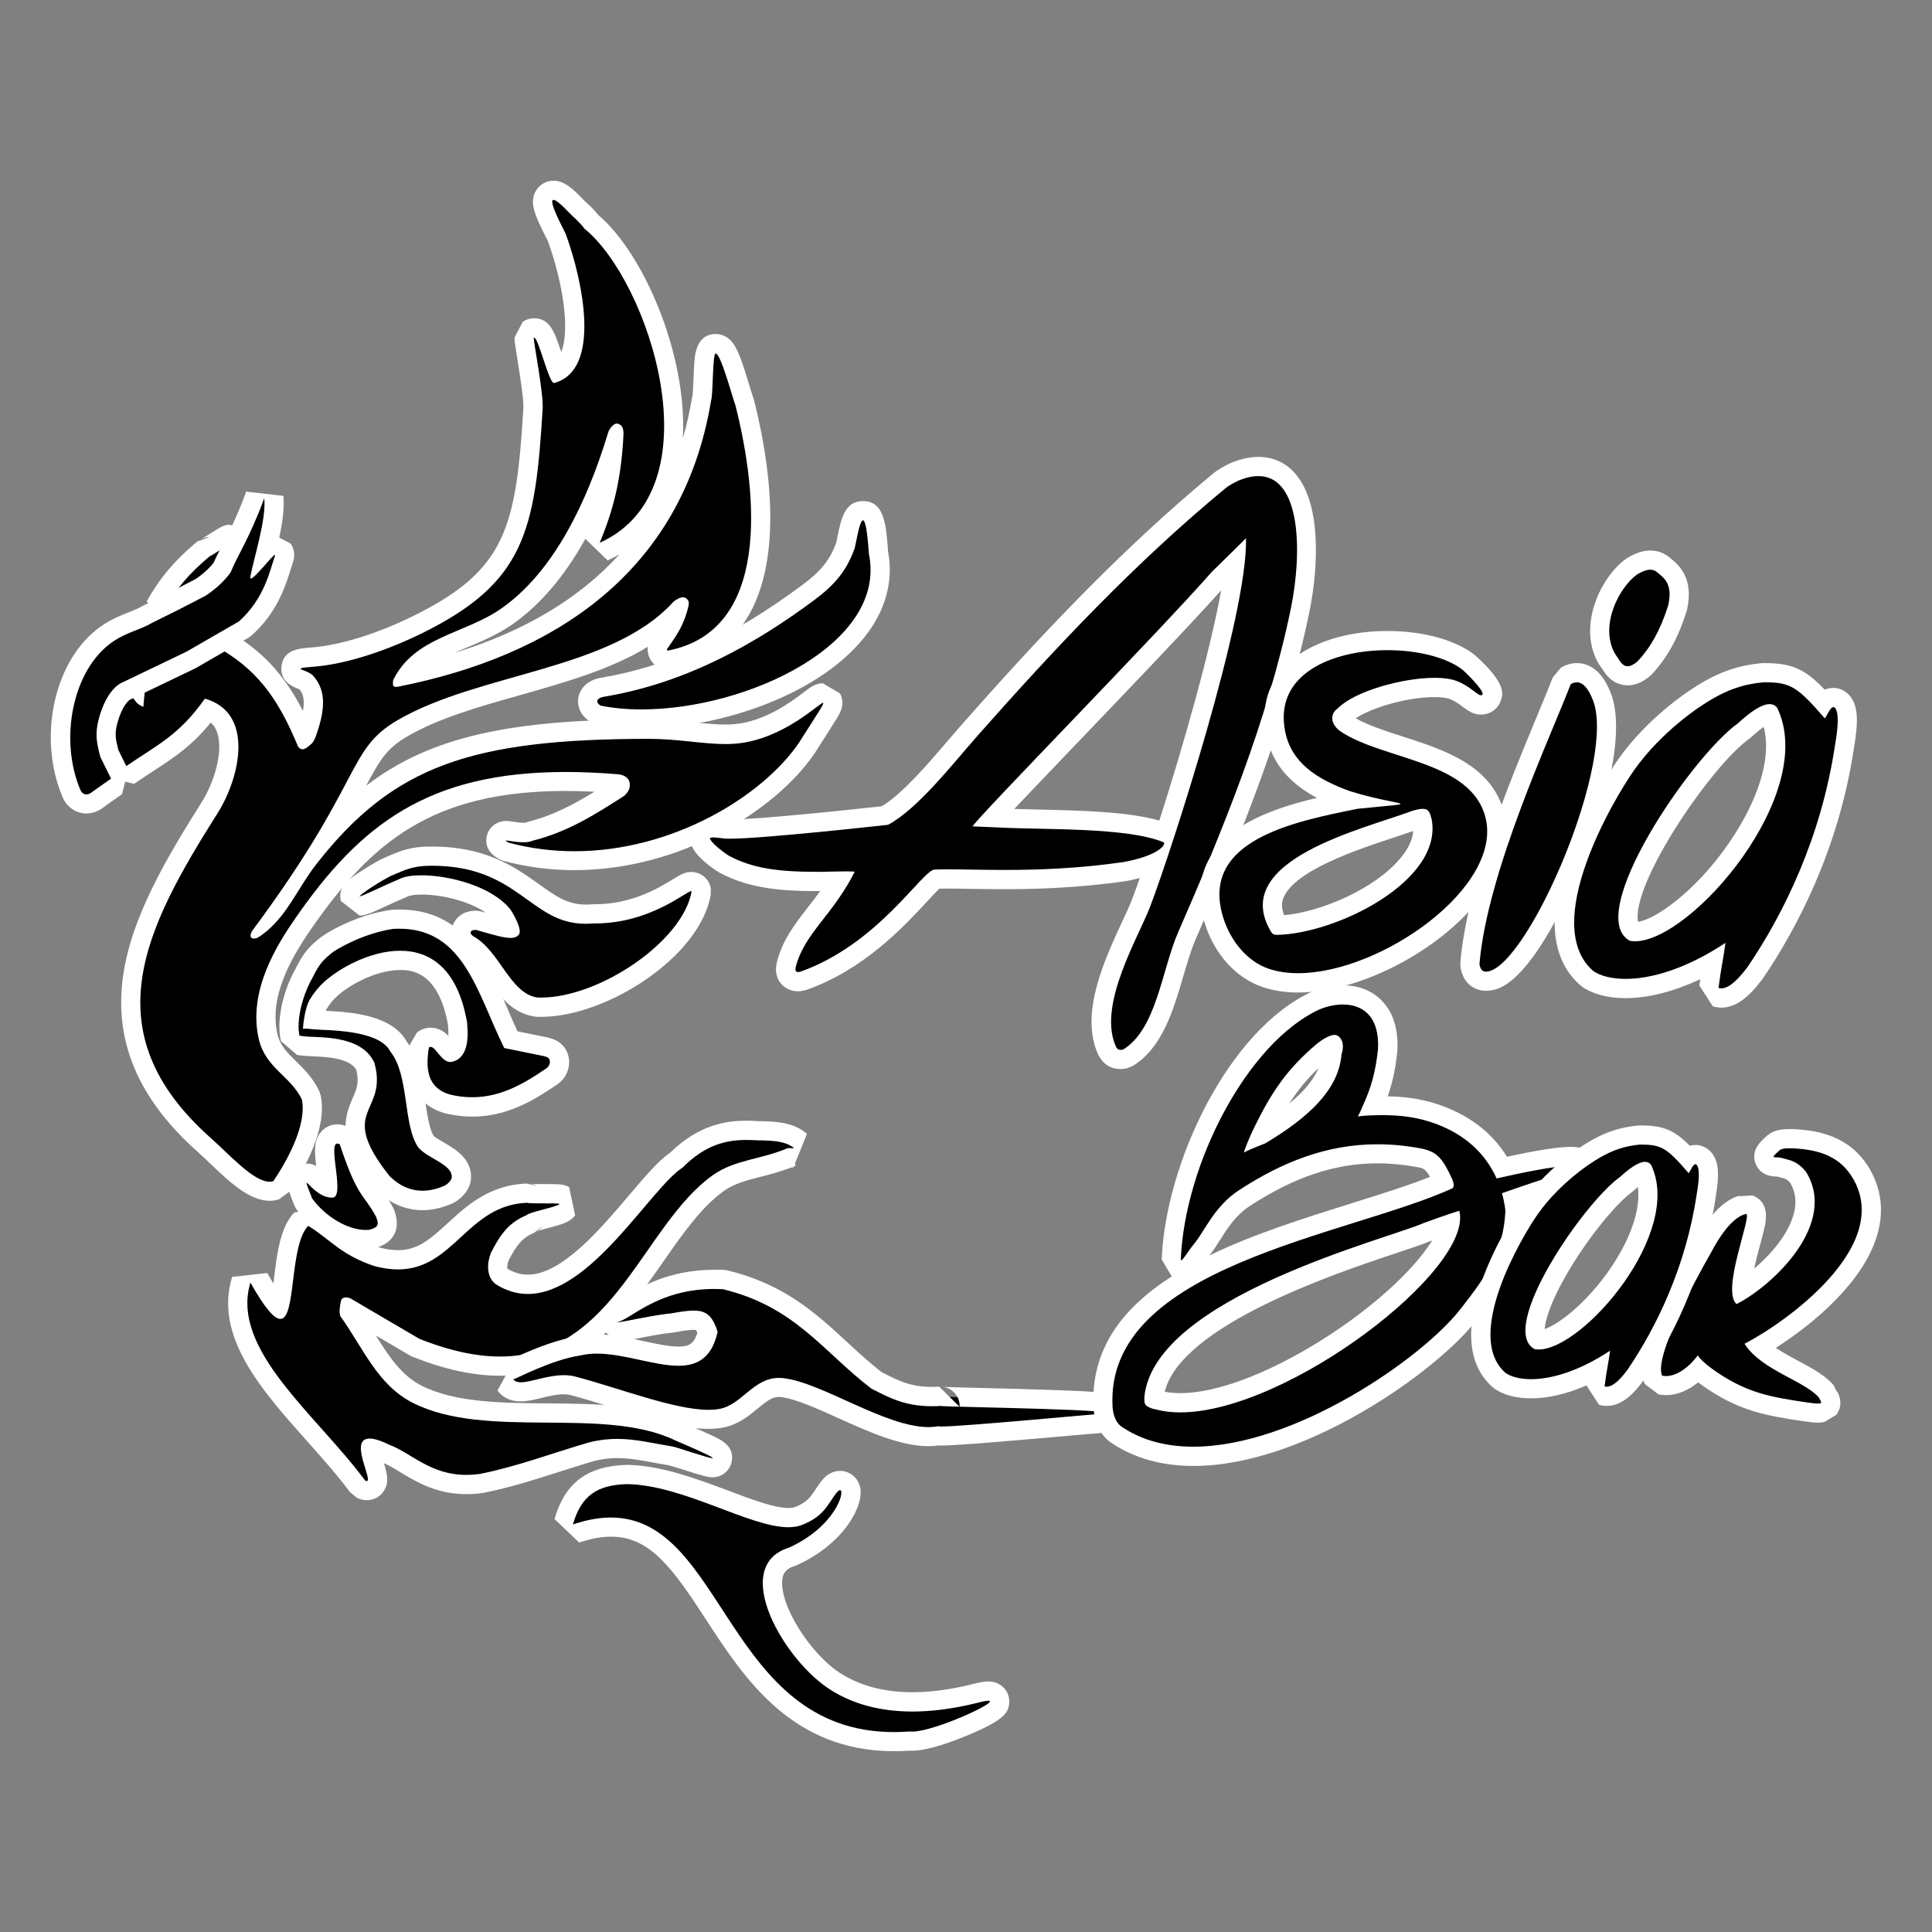 <?xml version="1.0" encoding="UTF-8"?>
<!-- Generator: Adobe Illustrator 27.8.0, SVG Export Plug-In . SVG Version: 6.00 Build 0)  -->
<svg xmlns="http://www.w3.org/2000/svg" xmlns:xlink="http://www.w3.org/1999/xlink" version="1.1" id="Livello_1" x="0px" y="0px" width="285px" height="285px" viewBox="0 0 285 285" xml:space="preserve">
<rect x="0" y="0" width="285" height="285" fill="#808080" stroke="none"/>
<g>
	<g>
		<path fill-rule="evenodd" clip-rule="evenodd" d="M165.33,156.29c-1.46,0-1.93-1.13-2.13-1.61l-0.04-0.11    c-2.11-5.43,1.25-12.69,3.71-17.99c0.61-1.31,1.13-2.43,1.47-3.33c0.5-1.31,1.24-3.39,2.12-5.99c-1.16,0.53-2.65,0.97-4.43,1.3    c-7.45,1.07-13.76,1.2-17.87,1.2c-1.81,0-3.49-0.03-5.01-0.05c-1.26-0.02-2.41-0.04-3.45-0.04c-0.57,0-1.1,0.01-1.61,0.02    c-0.45,0.29-1.49,1.42-2.42,2.42c-3.35,3.61-8.96,9.66-17.08,12.56l-0.1,0.03c-0.29,0.08-0.55,0.12-0.79,0.12    c-0.57,0-1.06-0.22-1.4-0.63c-0.37-0.45-0.49-1.03-0.35-1.74c0.74-3.08,2.51-5.35,4.37-7.75c1.12-1.44,2.27-2.92,3.35-4.71    c-0.72,0.01-1.44,0.03-1.92,0.04c-0.3,0.01-0.51,0.01-0.58,0.01l-0.71,0c-6.46,0-10.15-0.69-13.62-2.53    c-0.02-0.01-2.7-1.67-3.43-3.15l0.07-1.46c0.47-0.76,1.35-0.76,1.64-0.76c0.49,0,1.11,0.08,1.56,0.14    c0.15,0.02,0.28,0.04,0.35,0.04l0.05,0c0.16,0.01,0.34,0.01,0.55,0.01c4.59,0,20.59-1.76,22.91-2.01    c3.3-1.88,7.27-6.52,10.47-10.26c0.78-0.91,1.53-1.78,2.22-2.57c10.24-11.57,22.6-24.97,36.7-36.6c0.59-0.49,1.81-1.1,2.05-1.22    c1.34-0.57,2.53-0.83,3.62-0.83c1.83,0,3.41,0.76,4.58,2.2c3.24,3.96,2.95,12.41,1.6,18.99c-3.32,16.2-9.99,32.67-16.71,48.06    c-0.71,1.63-1.28,3.56-1.88,5.61c-1.44,4.92-2.93,10.01-6.83,12.38l-0.46,0.18C165.71,156.27,165.5,156.29,165.33,156.29z     M147.45,120.65c1.63,0.09,3.59,0.13,5.66,0.18c6.45,0.14,14.43,0.31,18.81,2c3.9-12,9.2-30.07,10.28-39.84    c-0.82,0.81-1.69,1.66-2.38,2.31c-4.47,5.08-13.73,14.75-21.9,23.28c-4.43,4.62-8.96,9.36-11.44,12.03    C146.98,120.63,147.37,120.65,147.45,120.65z"></path>
		<path fill="#FFFFFF" d="M185.63,70.23c6.26,0,6.51,11.1,4.8,19.49c-3.37,16.45-10.14,32.95-16.62,47.77    c-2.43,5.56-3.19,14.34-8.14,17.34c-0.13,0.03-0.24,0.04-0.34,0.04c-0.56,0-0.67-0.38-0.87-0.86c-2.37-6.1,3.47-15.74,5.2-20.26    c2.91-7.59,14.47-42.98,14.14-54.35c0,0-3.17,3.16-5,4.92c-8.26,9.39-33.84,35.44-35.34,37.58c0,0,3.87,0.17,3.97,0.17    c0,0,0,0,0,0c6.54,0.36,18.88-0.07,24.25,2.19c0.34,0.42-0.97,1.99-5.9,2.9c-6.78,0.98-12.71,1.17-17.61,1.17    c-3.31,0-6.15-0.09-8.46-0.09c-0.65,0-1.26,0.01-1.83,0.03c-1.82,0.06-8.23,10.93-19.75,15.05c-0.16,0.04-0.3,0.07-0.41,0.07    c-0.31,0-0.45-0.19-0.35-0.68c1.2-4.94,5.48-7.69,8.71-14.1c-0.03-0.05-0.56-0.07-1.25-0.07c-1.36,0-3.39,0.07-3.64,0.07    c-0.24,0-0.47,0-0.7,0c-5.87,0-9.57-0.56-12.96-2.37c-0.06-0.03-2.32-1.51-2.82-2.53c-0.07-0.13,0.13-0.18,0.44-0.18    c0.62,0,1.66,0.18,1.86,0.18c0.01,0,0.02,0,0.02,0c0.18,0.01,0.39,0.01,0.63,0.01c5.07,0,23.35-2.05,23.35-2.05    c4.39-2.35,9.57-9.04,13.31-13.27c11.4-12.89,23.21-25.46,36.55-36.45c0.5-0.41,1.78-1.04,1.78-1.04    C183.76,70.45,184.75,70.23,185.63,70.23 M185.63,67.4L185.63,67.4c-1.28,0-2.65,0.31-4.09,0.91l-0.16,0.07    c-0.47,0.23-1.65,0.84-2.33,1.4c-14.18,11.69-26.59,25.14-36.87,36.76c-0.7,0.79-1.45,1.67-2.24,2.59    c-3.05,3.56-6.81,7.96-9.85,9.8c-3.14,0.35-18.1,1.97-22.46,1.97c-0.18,0-0.34,0-0.48-0.01l-0.02,0    c-0.07-0.01-0.16-0.02-0.27-0.03c-0.49-0.06-1.16-0.15-1.74-0.15c-1.62,0-2.44,0.78-2.85,1.43c-0.54,0.86-0.59,1.92-0.14,2.83    c0.95,1.95,4.01,3.77,4.04,3.78c4.21,2.24,8.76,2.7,14.29,2.7c0.17,0,0.35,0,0.53,0c-0.59,0.82-1.2,1.6-1.79,2.36    c-1.96,2.53-3.82,4.91-4.62,8.23l-0.03,0.12c-0.28,1.42,0.19,2.37,0.64,2.92c0.6,0.73,1.51,1.15,2.49,1.15    c0.37,0,0.75-0.06,1.17-0.17l0.19-0.06c8.44-3.02,14.2-9.22,17.64-12.93c0.65-0.71,1.44-1.55,1.9-1.98    c0.35-0.01,0.71-0.01,1.08-0.01c1.04,0,2.18,0.02,3.43,0.04c1.5,0.02,3.2,0.05,5.03,0.05c4.15,0,10.53-0.12,18.01-1.2l0.11-0.02    c0.61-0.11,1.25-0.25,1.9-0.42c-0.44,1.26-0.84,2.34-1.17,3.21c-0.33,0.85-0.84,1.96-1.44,3.24c-2.56,5.53-6.07,13.1-3.76,19.05    l0.03,0.08l0.04,0.1c0.85,2.06,2.34,2.49,3.44,2.49c0.29,0,0.57-0.03,0.88-0.09l0.93-0.36c4.37-2.65,6-8.25,7.45-13.19    c0.59-2,1.14-3.89,1.81-5.44c6.75-15.46,13.45-32.01,16.8-48.34c1.41-6.9,1.66-15.83-1.89-20.18    C189.86,68.33,187.9,67.4,185.63,67.4L185.63,67.4z M149.62,119.33c2.53-2.67,5.96-6.25,9.32-9.77    c7.75-8.09,16.48-17.21,21.2-22.48c-1.71,9.48-5.77,23.5-9.12,33.97c-4.68-1.34-11.65-1.49-17.88-1.63    C151.9,119.39,150.71,119.36,149.62,119.33L149.62,119.33z"></path>
	</g>
	<g>
		<path fill-rule="evenodd" clip-rule="evenodd" d="M240.11,99.7c-0.61,0-1.49-0.22-2.23-1.27l-0.86-1.28l-0.06-0.11    c-2.58-4.72,0.49-11.13,3.74-13.46l0.09-0.06c1.01-0.61,1.86-0.9,2.66-0.9c0.73,0,1.4,0.25,1.94,0.73l0.15,0.12    c1.05,0.86,2.8,2.29,1.95,6.14l-0.03,0.12c-1.19,3.78-2.74,6.59-4.89,8.86l-0.14,0.13C241.83,99.18,241.06,99.7,240.11,99.7z"></path>
		<path fill="#FFFFFF" d="M243.45,84.04c0.36,0,0.7,0.11,0.99,0.37c1.03,0.85,2.36,1.7,1.65,4.89c-1.16,3.68-2.65,6.28-4.57,8.31    c-0.48,0.38-0.96,0.67-1.42,0.67c-0.37,0-0.73-0.19-1.08-0.67c-0.28-0.42-0.55-0.83-0.83-1.25c-2.23-4.09,0.62-9.69,3.32-11.63    C242.16,84.35,242.84,84.04,243.45,84.04 M243.45,81.21L243.45,81.21c-1.07,0-2.15,0.35-3.39,1.1l-0.19,0.12    c-3.75,2.7-7.14,9.82-4.16,15.29l0.13,0.21l0.42,0.62l0.42,0.62l0.05,0.07c1.15,1.62,2.62,1.86,3.39,1.86    c1.41,0,2.49-0.74,3.18-1.29l0.29-0.26c2.31-2.43,3.97-5.42,5.22-9.41l0.06-0.23c1.04-4.71-1.3-6.62-2.43-7.55l-0.15-0.13    C245.48,81.57,244.51,81.21,243.45,81.21L243.45,81.21z"></path>
	</g>
	<g>
		<path fill-rule="evenodd" clip-rule="evenodd" d="M94.63,106.06c-2.24,0-4.35-0.19-6.27-0.57l-0.4-0.14    c-1.39-0.75-1.31-1.87-1.25-2.19c0.17-0.94,1-1.61,2.24-1.79c10.17-1.7,19.84-6.17,30.42-14.06c2.84-2.12,4.33-4.02,5.32-6.76    l0.02-0.03c0.04-0.15,0.1-0.47,0.18-0.85c0.52-2.6,0.86-4.32,2.41-4.32c1.68,0,1.98,1.79,2.29,6.19c0.8,4.05-0.34,8.11-3.31,11.75    C120.34,100.57,106.74,106.06,94.63,106.06z"></path>
		<path fill="#FFFFFF" d="M127.3,76.76c0.31,0,0.62,1.22,0.88,4.96c2.72,13.23-17.93,22.93-33.55,22.93c-2.11,0-4.13-0.18-5.99-0.55    c-0.95-0.51-0.55-1.18,0.52-1.33c12.3-2.06,22.56-7.99,31.06-14.33c2.88-2.15,4.67-4.25,5.8-7.42    C126.19,80.83,126.74,76.76,127.3,76.76 M127.3,73.92L127.3,73.92c-2.71,0-3.24,2.65-3.8,5.46c-0.05,0.28-0.1,0.51-0.14,0.68    l-0.01,0.01c-0.88,2.45-2.23,4.16-4.83,6.1c-10.38,7.75-19.86,12.13-29.81,13.8c-1.82,0.28-3.12,1.4-3.39,2.94    c-0.2,1.16,0.21,2.73,1.98,3.68l0.79,0.28c2.01,0.4,4.21,0.6,6.54,0.6c10.89,0,25.63-4.57,32.75-13.3    c3.22-3.95,4.47-8.39,3.62-12.83C130.72,77.34,130.44,73.92,127.3,73.92L127.3,73.92z"></path>
	</g>
	<g>
		<path fill-rule="evenodd" clip-rule="evenodd" d="M219.24,144.75c-0.73,0-2.01-0.29-2.38-2.23l-0.02-0.38    c0.93-11.24,7.4-26.8,11.26-36.09c0.93-2.24,1.73-4.17,2.29-5.62l0.59-0.71c0.53-0.32,1.07-0.48,1.62-0.48    c1.49,0,2.69,1.09,3.58,3.23c2.96,6.61-2.67,22.72-7.62,32.04c-2.31,4.35-5.71,9.65-8.82,10.2    C219.53,144.74,219.38,144.75,219.24,144.75z"></path>
		<path fill="#FFFFFF" d="M232.6,100.65c1.1,0,1.85,1.34,2.27,2.36c3.89,8.69-9.27,39.22-15.37,40.3c-0.1,0.01-0.18,0.02-0.27,0.02    c-0.56,0-0.84-0.31-0.99-1.08c1.13-13.64,10.54-33.68,13.46-41.32C232.03,100.74,232.33,100.65,232.6,100.65 M232.6,97.82    c-0.81,0-1.6,0.23-2.35,0.68l-1.19,1.42c-0.55,1.43-1.35,3.36-2.27,5.58c-4.15,9.98-10.42,25.06-11.37,36.52l0.04,0.76    c0.6,3.14,3.04,3.38,3.77,3.38c0.21,0,0.43-0.02,0.65-0.05l0.11-0.02c1.1-0.19,4.44-0.78,9.82-10.93    c4.72-8.9,10.97-25.78,7.66-33.28C236.07,98.53,234.05,97.82,232.6,97.82L232.6,97.82z"></path>
	</g>
	<g>
		<path fill-rule="evenodd" clip-rule="evenodd" d="M191.49,144.98c-1.78,0-3.41-0.25-4.85-0.75c-3.39-1.17-6.28-4.39-7.54-8.39    c-1.03-3.29-0.82-6.22,0.65-8.69c3.33-5.65,12.36-7.62,19.19-9.01c-0.07-0.02-0.14-0.04-0.21-0.07    c-3.97-1.42-9.32-3.96-10.52-9.79c-0.66-3.22-0.03-6.13,1.83-8.42c2.74-3.36,8.2-5.37,14.62-5.37c4.92,0,9.4,1.19,11.97,3.19    c4.02,3.6,3.58,4.76,3.39,5.25c-0.24,0.64-0.85,1.03-1.57,1.03l-0.13,0c-0.59-0.04-1.05-0.37-1.67-0.84    c-0.57-0.43-1.28-0.95-2.08-1.28c-0.49-0.22-1.35-0.45-2.94-0.45c-4.66,0-11.2,1.99-13.19,4.02l-0.21,0.17    c-0.08,0.06-0.28,0.21-0.28,0.34c0,0.17,0.2,0.53,0.72,0.86c2.06,1.33,4.85,2.23,7.81,3.18c5.78,1.86,12.34,3.98,13.99,10.11    c0.96,3.54-0.14,7.49-3.17,11.45C211.62,138.95,200.04,144.98,191.49,144.98C191.49,144.98,191.49,144.98,191.49,144.98z     M209.69,120.75c-0.19,0.02-0.49,0.08-0.98,0.23c-0.92,0.35-2.14,0.75-3.55,1.22c-5.77,1.9-15.43,5.09-17.18,9.81    c-0.51,1.38-0.32,2.84,0.59,4.47c5.78-0.2,14.96-3.93,19.18-9.08c1.72-2.1,2.42-4.19,2.07-6.21    C209.81,121.2,209.7,120.81,209.69,120.75z"></path>
		<path fill="#FFFFFF" d="M204.66,95.91c4.43,0,8.72,1.04,11.1,2.9c1,0.9,3.82,3.75,2.69,3.75c-0.01,0-0.03,0-0.05,0    c-0.42-0.03-1.65-1.35-3.31-2.02c-0.86-0.38-2.07-0.55-3.47-0.55c-4.81,0-11.82,2.02-14.2,4.44c-1.47,1.01-1,2.63,0.49,3.57    c6.38,4.13,18.96,4.24,21.19,12.46c2.78,10.29-15.33,23.1-27.6,23.1c-1.58,0-3.06-0.21-4.39-0.67c-3.18-1.1-5.59-4.12-6.65-7.48    c-3.63-11.55,10.7-14.25,19.8-16.1c10.34-1.06,6.62-0.2-1.11-2.6c-5.1-1.82-8.65-4.33-9.55-8.72    C187.83,99.45,196.5,95.91,204.66,95.91 M188.35,137.91c8.82-0.16,24.51-7.96,22.85-17.03c-0.26-0.85-0.31-1.56-1.33-1.56    c-0.37,0-0.88,0.09-1.58,0.31c-6.98,2.63-27.17,7.23-20.77,17.86C187.85,137.91,187.91,137.87,188.35,137.91 M204.66,93.08    c-6.84,0-12.71,2.2-15.72,5.89c-2.14,2.63-2.88,5.95-2.12,9.6c0.96,4.64,4.16,7.38,7.45,9.13c-6.17,1.46-12.81,3.76-15.74,8.73    c-1.68,2.84-1.94,6.15-0.78,9.84c1.41,4.49,4.56,7.97,8.43,9.31c1.59,0.55,3.38,0.83,5.32,0.83c9.09,0,20.91-6.15,26.92-14    c3.3-4.32,4.48-8.7,3.41-12.68c-1.86-6.88-8.8-9.11-14.93-11.09c-2.59-0.84-5.06-1.63-6.9-2.68c2.14-1.49,7.48-3.13,11.62-3.13    c1.51,0,2.16,0.24,2.32,0.31l0.09,0.04c0.63,0.25,1.26,0.72,1.77,1.1c0.73,0.54,1.42,1.06,2.43,1.12l0.22,0.01    c1.31,0,2.45-0.76,2.9-1.94c0.37-0.96,0.98-2.56-3.69-6.75l-0.15-0.13C214.69,94.39,209.88,93.08,204.66,93.08L204.66,93.08z     M189.43,135.01c-0.48-1.2-0.32-1.98-0.12-2.5c1.52-4.09,11.13-7.26,16.3-8.96c1.06-0.35,2.02-0.67,2.86-0.96    c-0.1,1.26-0.71,2.58-1.82,3.93C202.89,131.11,194.91,134.5,189.43,135.01L189.43,135.01z"></path>
	</g>
	<g>
		<path fill-rule="evenodd" clip-rule="evenodd" d="M79.83,148.57c-0.21,0-0.41,0-0.61-0.01l-0.14-0.01    c-2.84-0.42-4.52-2.8-6.15-5.11c-1.15-1.63-2.33-3.31-3.84-4.12l-0.22-0.14c-1.11-0.89-0.87-1.89-0.77-2.17    c0.1-0.29,0.55-1.23,2.03-1.23c0.06,0,0.13,0,0.2,0.01l0.32,0.05c2.09,0.61,3.67,1.06,4.5,1.11c-0.14-0.41-0.44-1.05-0.93-1.87    c-2.22-2.84-7.84-4.53-12.03-4.53c-1.66,0-2.37,0.28-2.55,0.37c-1.38,0.59-2.54,1.12-3.49,1.56c-1.49,0.69-2.23,1.02-2.77,1.15    l-0.33,0.04l-1.39-1.08c-0.17-0.69-0.39-1.55,5.19-4.55l0.13-0.06c0.32-0.13,0.61-0.26,0.89-0.38c1.35-0.58,2.51-1.09,4.58-1.25    c0.47-0.02,0.87-0.03,1.27-0.03c7.58,0,11.64,2.92,14.9,5.26c2.56,1.84,4.58,3.29,7.75,3.29c0.33,0,0.67-0.02,1.02-0.05l0.15-0.01    l0.27,0c5.84,0,10.16-2.66,12.23-3.93c0.93-0.57,1.35-0.83,1.91-0.83l1.48,1.27l-0.01,0.45    C101.91,140.25,88.64,148.57,79.83,148.57C79.83,148.57,79.83,148.57,79.83,148.57z"></path>
		<path fill="#FFFFFF" d="M63.71,127.71c12.81,0,14.49,8.56,22.65,8.56c0.37,0,0.76-0.02,1.15-0.05c0.1,0,0.2,0,0.3,0    c8.06,0,13.45-4.76,14.14-4.76c0.04,0,0.07,0.02,0.07,0.06c-1.31,7.39-13.63,15.64-22.2,15.64c-0.19,0-0.37,0-0.55-0.01    c-4.08-0.6-5.54-6.94-9.52-9.08c-0.57-0.46-0.38-0.89,0.38-0.89c0.04,0,0.08,0,0.12,0c2.65,0.78,4.14,1.18,5.06,1.18    c0.59,0,0.96-0.16,1.25-0.5c0.46-0.76-0.67-2.76-1.19-3.6c-2.66-3.48-9.02-5.14-13.19-5.14c-1.35,0-2.48,0.17-3.17,0.51    c-2.98,1.26-5.19,2.42-5.95,2.6c-0.01,0-0.01,0-0.01,0c-0.18,0,1.73-1.48,4.48-2.96c1.82-0.75,2.8-1.35,5.03-1.53    C62.95,127.72,63.34,127.71,63.71,127.71 M63.71,124.88L63.71,124.88c-0.41,0-0.83,0.01-1.26,0.02l-0.12,0.01    c-2.3,0.18-3.62,0.76-5.03,1.37c-0.27,0.12-0.55,0.24-0.86,0.37l-0.26,0.12c-1.22,0.66-2.47,1.42-3.51,2.14    c-1.36,0.93-2.89,1.99-2.38,4.01l2.76,2.15l0.65-0.07c0.71-0.16,1.54-0.55,3.05-1.24c0.93-0.43,2.09-0.96,3.38-1.51l0.14-0.06    c0.13-0.06,0.74-0.23,1.93-0.23c3.05,0,7.06,1,9.49,2.69c-0.22-0.06-0.43-0.13-0.63-0.18l-0.64-0.11    c-0.09-0.01-0.18-0.01-0.27-0.01c-1.92,0-3,1.13-3.37,2.18c-0.37,1.04-0.24,2.58,1.21,3.75l0.44,0.29    c1.21,0.65,2.25,2.12,3.35,3.69c1.72,2.43,3.66,5.19,7.1,5.7l0.29,0.03c0.22,0.01,0.45,0.01,0.68,0.01    c9.52,0,23.35-8.72,24.99-17.98l0.02-0.9c-0.21-1.44-1.42-2.49-2.88-2.49c-0.96,0-1.63,0.41-2.65,1.04    c-1.97,1.21-6.06,3.72-11.49,3.72l-0.25,0l-0.3,0.01c-0.31,0.03-0.61,0.04-0.89,0.04c-2.71,0-4.48-1.27-6.92-3.03    C76.01,127.94,71.75,124.88,63.71,124.88L63.71,124.88z"></path>
	</g>
	<g>
		<path fill-rule="evenodd" clip-rule="evenodd" d="M268.1,208.46c-0.48,0-1.05-0.07-1.95-0.2c-5.31-0.78-8.86-1.48-13.37-4.45    c-0.94-0.62-1.7-1.19-2.3-1.73c-1.04,1.05-2.72,2.32-4.72,2.32c-0.27,0-0.54-0.02-0.81-0.07l-1.02-0.76    c-1.69-3.35,4.43-14.64,7.14-19.34c2.6-5,4.65-6.1,5.96-6.5l0,0c0,0-0.03,0.02-0.06,0.03l1.06-0.06c1.57,0.54,1.17,2.06,0.27,5.39    c-0.43,1.6-1.43,5.32-1.42,7.21c3.43-2.18,7.86-6.4,9.06-10.82c0.58-2.14,0.33-4.11-0.75-5.86c-0.85-0.95-1.27-1.06-2.37-1.34    l-0.38-0.1c-0.15-0.04-0.33-0.04-0.51-0.05c-0.32-0.01-1.31-0.04-1.67-1.01c-0.37-1.03,0.35-1.67,1.34-2.56l0.26-0.18    c0.54-0.3,1.09-0.4,2.1-0.4c0.17,0,0.35,0,0.56,0.01c3.4,0.15,7.59,0.89,10.09,5.26c1.51,2.64,1.82,5.53,0.91,8.59    c-2.21,7.46-11.25,14.02-16.04,16.82c1.37,1.35,3.35,2.42,5.15,3.38c1.88,1.01,3.66,1.96,4.74,3.21l0.31,0.61    c-0.03-0.14-0.08-0.22-0.08-0.23l0.05,0.09c0.22,0.39,0.73,1.31,0.08,2.15l-0.89,0.53C268.62,208.43,268.38,208.46,268.1,208.46z"></path>
		<path fill="#FFFFFF" d="M263.99,169.39c0.15,0,0.32,0,0.51,0.01c4.09,0.19,7.06,1.32,8.9,4.54c5.73,10.03-10.07,21.2-16.06,24.29    c2.48,3.89,8.82,5.43,10.98,7.93c0.03,0.14,0.43,0.67,0.31,0.83c-0.17,0.03-0.34,0.05-0.53,0.05c-0.36,0-0.85-0.06-1.74-0.19    c-5.04-0.74-8.45-1.36-12.79-4.23c-0.93-0.62-2.48-1.71-3.13-2.67c0,0-2.12,3.04-4.68,3.04c-0.18,0-0.37-0.02-0.56-0.05    c-1.33-2.64,5-14.35,7.11-17.99c2.95-5.66,4.96-5.74,5.28-5.89c0.87,0.3-3.73,11.33-1.42,13.31c5.37-2.73,15.08-11.89,10.19-19.59    c-1.3-1.49-2.1-1.58-3.53-1.96c-1.1-0.29-1.94,0.32-0.25-1.19C262.81,169.5,263.06,169.39,263.99,169.39 M263.99,166.56    c-1.26,0-2.01,0.16-2.78,0.58l-0.52,0.37c-1.03,0.92-2.43,2.18-1.73,4.1c0.26,0.7,0.98,1.88,2.95,1.94c0.08,0,0.18,0.01,0.22,0.01    l0.36,0.09c0.93,0.24,1.1,0.28,1.58,0.81c0.83,1.4,1,2.92,0.53,4.64c-0.81,2.96-3.3,5.9-5.83,8.04c0.3-1.38,0.68-2.82,0.92-3.69    c0.29-1.07,0.53-1.99,0.68-2.73c0.61-3.03-0.91-4.04-1.87-4.37l-2.13,0.12c0.07-0.03,0.17-0.08,0.29-0.12    c-1.58,0.47-3.98,1.72-6.85,7.21c-9.36,16.24-7.7,19.55-7.15,20.63l2.03,1.52c0.35,0.06,0.7,0.09,1.06,0.09    c1.91,0,3.55-0.9,4.76-1.88c0.44,0.34,0.93,0.68,1.48,1.05c4.75,3.14,8.44,3.86,13.94,4.67c0.97,0.14,1.59,0.22,2.16,0.22    c0.34,0,0.66-0.03,1-0.08l1.78-1.06c0.56-0.73,1.02-1.96,0.03-3.71l-0.03-0.06c0.02,0.04,0.14,0.26,0.21,0.58l-0.62-1.22    c-1.25-1.45-3.14-2.46-5.14-3.53c-1.12-0.6-2.32-1.24-3.36-1.95c5.48-3.49,12.88-9.64,14.94-16.59c1.02-3.44,0.67-6.7-1.04-9.7    c-2.87-5.02-7.79-5.81-11.23-5.97C264.37,166.56,264.17,166.56,263.99,166.56L263.99,166.56z"></path>
	</g>
	<g>
		<path fill-rule="evenodd" clip-rule="evenodd" d="M62.32,177.09c-2.14,0-4.1-0.85-5.82-2.53l-0.12-0.13    c-4.94-6.22-4.38-8.87-3.04-11.92c0.64-1.47,1.2-2.73,0.56-5.19c-1.28-2.67-5.33-2.83-7.75-2.92c-0.61-0.02-1.09-0.04-1.48-0.1    L44,154.21l-1.18-1.02c-0.04-0.16-0.41-1.59,0.02-4c0.53-2.95,1.7-5.05,1.94-5.47c0.15-0.3,0.71-1.44,1.24-2.18    c0.44-0.61,0.84-1.06,1.93-1.97c0.93-0.77,5.16-3.24,9.87-3.93l0.12-0.01c0.33-0.02,0.65-0.03,0.97-0.03    c8.71,0,11.76,7.06,14.7,13.88c0.56,1.29,1.13,2.61,1.74,3.89l5.15,1.05l0.23,0.07c1.17,0.32,1.76,1.04,1.82,2.14l-0.02,0.36    c-0.17,0.86-0.47,1.25-0.95,1.66l-0.2,0.16c-3.35,2.27-7.02,4.48-11.71,4.48c0,0,0,0,0,0c-1.2,0-2.43-0.15-3.65-0.45    c-5.3-1.59-4.41-6.81-4.12-8.53l0.5-0.86c0.34-0.28,0.74-0.42,1.16-0.42c0.99,0,1.6,0.75,2.14,1.4c0.2,0.24,0.56,0.68,0.77,0.81    c1.24-0.37,1.19-2.59,1.04-4.27c-1.1-6.16-3.94-9.28-8.45-9.28c-4.19,0-8.72,2.66-10.6,4.55c-0.05,0.05-0.77,0.73-1.5,1.94    c-0.3,0.5-0.52,1.4-0.66,2.26c0.1,0.01,0.19,0.02,0.3,0.03c0.21,0.02,0.56,0.04,1,0.06c3.04,0.14,9.33,0.41,11.21,3.85    c1.67,2.16,2.11,5.23,2.54,8.2c0.33,2.33,0.65,4.54,1.51,5.85c0.36,0.43,1.18,0.9,1.9,1.32c1.56,0.91,3.5,2.04,3.33,4.09    c-0.03,0.68-0.6,1.71-1.8,2.34C64.86,176.79,63.56,177.09,62.32,177.09z"></path>
		<path fill="#FFFFFF" d="M58.91,137c9.56,0,11.5,9.56,15.47,17.6c1.94,0.4,3.89,0.8,5.83,1.19c0.34,0.13,0.88,0.11,0.92,0.9    c-0.12,0.59-0.25,0.66-0.56,0.93c-3,2.03-6.49,4.24-10.92,4.24c-1.05,0-2.16-0.12-3.32-0.41c-2.79-0.84-3.72-3.01-3.06-6.92    c0.09-0.07,0.18-0.1,0.26-0.1c0.75,0,1.59,2.23,2.89,2.23c0.08,0,0.17-0.01,0.26-0.03c2.69-0.61,2.35-4.37,2.21-5.87    c-1.41-8-5.52-10.51-9.86-10.51c-4.63,0-9.52,2.87-11.6,4.97c0,0-0.84,0.78-1.71,2.2c-0.86,1.42-1.03,4.34-1.03,4.34    s0.04-0.02,0.25-0.02c0.23,0,0.66,0.02,1.47,0.11c1.54,0.17,9.51-0.05,11.17,3.27c2.82,3.49,1.83,10.74,4.1,14.11    c1.28,1.63,5.12,2.53,4.96,4.46c-0.01,0.19-0.26,0.79-1.05,1.21c-1.1,0.49-2.2,0.75-3.27,0.75c-1.7,0-3.33-0.66-4.83-2.13    c-7.96-10.02-0.2-9.13-2.25-16.71c-1.92-4.32-8.57-3.68-10.37-3.94l-0.69-0.09c0,0-0.34-1.2,0.05-3.36c0.54-3,1.8-5.05,1.8-5.05    s0.61-1.29,1.14-2.02c0.37-0.51,0.69-0.87,1.69-1.71c0.78-0.65,4.8-2.98,9.17-3.62C58.33,137.01,58.62,137,58.91,137     M58.91,134.17c-0.34,0-0.69,0.01-1.05,0.03l-0.25,0.03c-5.08,0.74-9.53,3.37-10.57,4.25c-1.07,0.89-1.6,1.44-2.17,2.23    c-0.57,0.8-1.14,1.92-1.34,2.35c-0.36,0.61-1.54,2.82-2.09,5.89c-0.48,2.67-0.07,4.33,0.01,4.63l2.37,2.04l0.69,0.09    c0.42,0.06,0.93,0.08,1.58,0.11c1.93,0.08,5.47,0.21,6.47,2.01c0.46,1.88,0.06,2.78-0.52,4.12c-1.49,3.4-2.2,6.54,3.23,13.37    l0.24,0.27c1.97,1.92,4.32,2.93,6.81,2.93c1.44,0,2.93-0.34,4.42-1l0.18-0.09c1.46-0.78,2.45-2.15,2.55-3.51    c0.23-2.93-2.33-4.42-4.03-5.4c-0.46-0.27-1.22-0.71-1.48-0.96c-0.6-1.01-0.9-2.89-1.18-4.78c0.85,0.69,1.81,1.13,2.74,1.41    l0.15,0.04c1.33,0.32,2.67,0.49,3.99,0.49c5.1,0,8.97-2.33,12.51-4.72l0.27-0.21l0.06-0.05c0.67-0.58,1.17-1.22,1.42-2.46    l0.05-0.72c-0.05-0.8-0.41-2.74-2.79-3.41c0,0,0.04,0.01,0.07,0.03l-0.47-0.14l-3.44-0.7l-1.01-0.21    c-0.49-1.06-0.96-2.14-1.41-3.2C71.93,142,68.55,134.17,58.91,134.17L58.91,134.17z M48.05,149.11c0.03-0.09,0.07-0.16,0.1-0.22    c0.62-1.02,1.22-1.6,1.22-1.6l0.07-0.07c1.65-1.67,5.85-4.13,9.59-4.13c1.39,0,5.59,0,7.05,8.05c0.06,0.71,0.08,1.25,0.06,1.66    c-0.6-0.6-1.43-1.2-2.61-1.2c-0.75,0-1.46,0.26-2.05,0.74l-1,1.73c-0.01,0.07-0.02,0.15-0.04,0.22c-0.15-0.24-0.31-0.48-0.48-0.7    C57.76,149.7,51.66,149.28,48.05,149.11L48.05,149.11z"></path>
	</g>
	<g>
		<path fill-rule="evenodd" clip-rule="evenodd" d="M54.09,219.88c-0.28,0-0.56-0.07-0.86-0.21l-0.51-0.43    c-1.85-2.5-4.12-5.05-6.32-7.52c-6.52-7.32-13.27-14.88-10.82-22.95l2.59-0.28c1.57,2.78,2.48,3.91,2.95,4.36    c0.3-0.92,0.54-2.82,0.7-4.17c0.43-3.46,0.87-7.03,2.61-8.85l1.76-0.23c1.14,0.7,2.08,1.42,2.98,2.13    c1.72,1.34,3.35,2.61,6.42,3.66c1.06,0.29,2.13,0.45,3.11,0.45c3.55,0,5.76-2.03,8.31-4.38c2.7-2.48,5.75-5.29,10.73-5.45    l0.74,0.18c-0.2-0.11-0.36-0.13-0.36-0.14c0.25,0.04,1.33,0.04,2.05,0.04c2.24,0,2.64,0.02,3.07,0.27l0.44,2.08    c-0.44,0.59-1.16,0.8-3.2,1.35c-0.68,0.18-1.71,0.45-1.97,0.59c0.01,0,0.16-0.09,0.32-0.29l-0.59,0.46    c-2.23,0.94-3.25,2.31-4.54,4.83c-0.31,0.79-0.58,2.23,0.23,2.9c1.28,0.79,2.56,1.18,3.92,1.18c5.67,0,11.39-6.75,15.99-12.18    c2.28-2.69,4.26-5.02,5.95-6.17c3.91-3.86,7.56-4.36,10.31-4.36c0.59,0,1.18,0.03,1.77,0.07c2.32,0,4.62,0.12,6.21,1.52    l-1.01,2.48l-0.58-0.03c-1.63,0.67-3.18,1.06-4.69,1.45c-2.2,0.56-4.1,1.05-5.82,2.26c-3.52,2.49-6.32,6.5-9.28,10.75    c-5.33,7.63-11.37,16.28-22.95,16.28c-3.78,0-7.85-0.89-12.44-2.72l-0.19-0.09l-9.6-5.63c-0.02,0.19-0.02,0.36-0.01,0.48    c0.85,1.18,1.62,2.43,2.37,3.64c2.14,3.46,4.17,6.72,7.68,8.49c5.24,2.63,12.32,2.69,19.16,2.75c6.88,0.06,14,0.11,19.51,2.77    c6.06,2.59,6.56,2.8,6.28,4.15l-1.45,1.15c-0.5,0-1.35-0.25-4.04-1.1c-0.82-0.26-1.85-0.59-2.09-0.64l-0.05,0    c-0.77-0.13-1.51-0.26-2.23-0.4c-2.01-0.37-3.75-0.7-5.62-0.7c-1.27,0-2.51,0.15-3.78,0.47c-1.72,0.5-3.5,1.07-5.23,1.62    c-3.51,1.12-7.13,2.28-10.93,3.04c-0.84,0.12-1.6,0.18-2.33,0.18c-3.99,0-6.64-1.6-8.97-3c-1-0.6-1.94-1.17-2.87-1.52l-0.12-0.05    c-1.23-0.6-1.89-0.75-2.19-0.78c0,0.63,0.4,1.95,0.59,2.55c0.43,1.38,0.71,2.29,0.13,3.07C55.06,219.64,54.6,219.87,54.09,219.88    C54.09,219.88,54.09,219.88,54.09,219.88z"></path>
		<path fill="#FFFFFF" d="M110.11,168.16c0.56,0,1.11,0.03,1.66,0.06c2.39,0.01,4.23,0.16,5.38,1.17c-0.3-0.01-0.6-0.03-0.9-0.04    c-4.04,1.73-7.82,1.69-11.07,3.99c-10.39,7.35-14.53,26.77-31.42,26.77c-3.4,0-7.32-0.79-11.91-2.62    c-3.38-1.98-6.75-3.96-10.13-5.94c-0.22-0.1-0.47-0.16-0.69-0.16c-0.33,0-0.62,0.13-0.7,0.42c-0.2,0.7-0.35,1.93-0.1,2.39    c3.28,4.52,5.43,10.11,10.7,12.76c10.88,5.48,28.06,0.4,38.7,5.53c4.64,1.99,5.82,2.61,5.44,2.61c-0.63,0-5.57-1.73-5.93-1.73    c0,0,0,0-0.01,0c-2.93-0.48-5.37-1.11-8.08-1.11c-1.29,0-2.64,0.14-4.12,0.51c-5.36,1.55-10.52,3.53-16.09,4.65    c-0.72,0.1-1.41,0.15-2.05,0.15c-5.31,0-8.08-3.2-11.33-4.43c-1.35-0.66-2.3-0.93-2.95-0.93c-3.12,0,0.59,6.27-0.41,6.27    c-0.06,0-0.14-0.02-0.23-0.07c-7.22-9.75-19.93-19.33-16.93-29.21c2.19,3.89,3.54,5.36,4.42,5.36c2.37,0,1.29-10.79,4.1-13.73    c3.23,1.97,4.74,4.23,9.68,5.91c1.31,0.36,2.5,0.52,3.57,0.52c8.27,0,10.25-9.55,19.09-9.83c0.29,0.17,4.46,0,4.76,0.17    c-0.32,0.44-4.52,1.2-4.85,1.64c-2.6,1.09-3.84,2.73-5.28,5.55c-0.56,1.37-0.79,3.51,0.7,4.65c1.59,1,3.17,1.44,4.73,1.44    c9.37,0,18.09-15.59,22.85-18.66C103.99,168.91,107.08,168.16,110.11,168.16 M110.11,165.32L110.11,165.32    c-2.77,0-6.92,0.49-11.21,4.68c-1.82,1.26-3.73,3.52-6.13,6.35c-4.18,4.93-9.9,11.68-14.91,11.68c-1.03,0-2.03-0.29-3.02-0.88    c-0.04-0.14-0.03-0.65,0.18-1.21c1.28-2.47,2.14-3.4,3.8-4.1l1.18-0.93c-0.39,0.53-0.84,0.73-0.86,0.74    c0.26-0.11,1.18-0.36,1.73-0.5c2.15-0.57,3.22-0.86,3.97-1.87l-0.89-4.16c-0.79-0.45-1.42-0.45-3.77-0.45    c-0.64,0-1.62,0-1.88-0.03c0.04,0,0.43,0.05,0.89,0.31l-1.48-0.36c-5.51,0.18-8.91,3.31-11.65,5.83c-2.7,2.48-4.5,4-7.35,4    c-0.83,0-1.75-0.13-2.73-0.4c-2.79-0.97-4.24-2.1-5.93-3.41c-0.93-0.73-1.9-1.48-3.11-2.22l-3.52,0.46    c-2.07,2.16-2.54,5.97-2.99,9.66c-0.03,0.26-0.07,0.54-0.1,0.83c-0.27-0.44-0.57-0.95-0.91-1.55l-5.18,0.57    c-2.68,8.82,4.34,16.69,11.12,24.3c2.18,2.44,4.43,4.97,6.24,7.42l1.03,0.86c0.49,0.24,0.98,0.36,1.48,0.36    c0.96,0,1.84-0.44,2.41-1.21c0.98-1.33,0.57-2.75,0.11-4.24c0.76,0.31,1.56,0.79,2.47,1.35c2.37,1.43,5.31,3.21,9.7,3.21    c0.79,0,1.62-0.06,2.45-0.18l0.16-0.03c3.87-0.77,7.54-1.95,11.08-3.08c1.7-0.54,3.45-1.11,5.19-1.61    c1.14-0.28,2.25-0.42,3.39-0.42c1.74,0,3.42,0.31,5.36,0.67c0.73,0.14,1.48,0.27,2.26,0.4l0.02,0c0.31,0.08,1.24,0.38,1.92,0.59    c3.12,0.99,3.79,1.17,4.46,1.17c1.4,0,2.57-0.94,2.84-2.29c0.47-2.28-1.55-3.23-2.75-3.8c-0.94-0.45-2.37-1.08-4.37-1.93    c-5.79-2.77-13.05-2.83-20.06-2.88c-6.68-0.05-13.59-0.11-18.54-2.6c-2.98-1.5-4.85-4.34-6.76-7.41l4.98,2.92l0.38,0.19    c4.76,1.9,9,2.82,12.96,2.82c12.32,0,18.59-8.97,24.12-16.89c2.89-4.14,5.62-8.05,8.94-10.4c1.5-1.06,3.28-1.52,5.35-2.05    c1.39-0.36,2.95-0.76,4.57-1.39l0.28,0.01l0.06-0.15c0.1-0.04,0.19-0.08,0.29-0.12l-0.12-0.29l1.78-4.4    c-1.93-1.7-4.58-1.86-7.15-1.87C111.23,165.34,110.65,165.32,110.11,165.32L110.11,165.32z"></path>
	</g>
	<g>
		<path fill-rule="evenodd" clip-rule="evenodd" d="M53.96,182.85c-3.12,0-6.84-2.16-9.07-5.25l-0.17-0.31    c-1.04-2.62-1.14-2.9-0.66-3.6l1.19-0.63c0.64,0,1.01,0.37,1.41,0.76c0.36,0.36,1.01,1.01,1.7,1.29c0-0.74-0.14-1.9-0.24-2.68    c-0.27-2.21-0.46-3.67,0.33-4.56c0.34-0.38,0.8-0.59,1.31-0.59c0.35,0,0.71,0.1,1.06,0.3l0.64,0.78c1.78,5.34,2.63,6.51,3.61,7.87    c0.47,0.65,1.01,1.39,1.65,2.58l0.08,0.18c0.26,0.71,0.96,2.58-1.14,3.5c-0.47,0.21-1.03,0.34-1.44,0.34    C54.17,182.85,54.07,182.85,53.96,182.85z"></path>
		<path fill="#FFFFFF" d="M49.76,168.69c0.1,0,0.22,0.04,0.36,0.12c2.68,8.05,3.43,7.12,5.36,10.69c0.33,0.88,0.43,1.35-0.38,1.7    c-0.35,0.16-0.71,0.23-0.87,0.23c-0.01,0-0.02,0-0.02,0c-0.08,0-0.16,0.01-0.25,0.01c-2.72,0-6.02-2.02-7.92-4.66    c-0.68-1.72-0.9-2.29-0.79-2.29c0.22,0,1.75,2.18,3.71,2.18c0.03,0,0.07,0,0.1,0C50.94,176.58,48.32,168.69,49.76,168.69     M49.76,165.86L49.76,165.86c-0.91,0-1.77,0.39-2.37,1.07c-1.11,1.25-1.01,2.88-0.75,5.07c-0.37-0.21-0.83-0.36-1.38-0.36    l-2.36,1.25c-0.9,1.32-0.54,2.23,0.52,4.92l0.33,0.61c2.47,3.44,6.67,5.84,10.22,5.84c0.1,0,0.2,0,0.29-0.01    c0.61,0,1.33-0.17,2-0.47c0.98-0.43,3.17-1.82,1.89-5.28l-0.17-0.37c-0.69-1.27-1.25-2.05-1.75-2.74    c-0.91-1.27-1.7-2.36-3.42-7.49l-1.29-1.57C50.95,166.02,50.36,165.86,49.76,165.86L49.76,165.86z"></path>
	</g>
	<g>
		<path fill-rule="evenodd" clip-rule="evenodd" d="M136.95,211.94c-3.8,0-8.31-2.04-12.68-4.01c-3.39-1.53-6.59-2.98-8.94-3.23    c-0.15-0.02-0.3-0.02-0.44-0.02c-1.55,0-2.69,0.94-4.02,2.04c-1.21,1-2.58,2.13-4.4,2.49c-0.59,0.12-1.25,0.18-1.97,0.18    c-3.73,0-8.84-1.58-13.79-3.12c-2.21-0.68-4.3-1.33-6.23-1.83c-0.41-0.11-0.84-0.16-1.34-0.16c-1.19,0-2.47,0.31-3.59,0.58    c-1.03,0.25-1.93,0.47-2.74,0.47c-1.25,0-1.92-0.56-2.26-1.02l1.21-2.25c0,0-0.01,0-0.01,0c-0.27,0-0.42,0.05-0.43,0.06    c0.14-0.05,0.43-0.19,0.83-0.37c1.87-0.87,5.76-2.68,9.34-3.22c0.79-0.18,1.63-0.26,2.56-0.26c2.2,0,4.47,0.49,6.67,0.97    c1.95,0.42,3.79,0.82,5.35,0.82c2.04,0,3.57-0.61,4.32-3.52c-0.6-1.7-1.13-1.78-2.06-1.78c-0.75,0-1.74,0.15-3.1,0.4l-0.14,0.02    c-1.41,0.12-3.79,0.58-5.53,0.92c-1.67,0.32-2.13,0.41-2.44,0.41l-1.42-1.05l0.67-1.62l0.43-0.17c0.31-0.07,1.04-0.51,1.74-0.95    c2.41-1.49,6.44-3.98,12.89-3.98c0.41,0,0.84,0.01,1.27,0.03l0.26,0.04c8.04,1.94,12.6,6.14,17.01,10.21    c1.68,1.55,3.42,3.15,5.35,4.64l0.44,0.22c2.18,1.11,4.24,2.16,7.74,2.16c0.37,0,0.76-0.01,1.16-0.04l0.26,0.26l0.04-0.24    c0.36,0.04,3.07,0.1,5.94,0.18c19.39,0.48,19.39,0.48,19.43,2.2c0.03,1.48-1.33,1.58-3.21,1.71l-0.06,0    c-0.19,0.01-1.7,0.14-3.44,0.3c-5.69,0.51-16.29,1.45-18.73,1.45c-0.17,0-0.32,0-0.47-0.02    C137.94,211.9,137.45,211.94,136.95,211.94z"></path>
		<path fill="#FFFFFF" d="M105.41,190.14c0.39,0,0.79,0.01,1.2,0.03c10.7,2.58,14.74,9.17,21.93,14.67c2.42,1.22,4.78,2.6,8.94,2.6    c0.4,0,0.81-0.01,1.25-0.04c-0.01,0.15,32.17,0.57,22.26,1.28c0,0,0,0,0,0c-0.42,0-18.88,1.75-22.11,1.75    c-0.27,0-0.43-0.01-0.47-0.04c-0.46,0.09-0.95,0.13-1.45,0.13c-6.38,0-15.77-6.62-21.47-7.23c-0.2-0.02-0.4-0.03-0.59-0.03    c-3.73,0-5.43,3.9-8.69,4.56c-0.51,0.1-1.08,0.15-1.69,0.15c-5.09,0-13.33-3.26-19.67-4.91c-0.55-0.14-1.12-0.2-1.69-0.2    c-2.42,0-4.86,1.05-6.33,1.05c-0.5,0-0.88-0.12-1.12-0.44c0,0,0,0,0,0c0.33,0,5.56-2.89,10.05-3.55c0.74-0.17,1.51-0.24,2.29-0.24    c3.98,0,8.49,1.79,12.02,1.79c2.76,0,4.93-1.1,5.79-5c-0.75-2.38-1.67-3.14-3.53-3.14c-0.88,0-1.97,0.17-3.36,0.42    c-2.42,0.2-7.31,1.32-7.85,1.32c-0.06,0-0.07-0.01-0.02-0.04C93.05,194.62,97.01,190.14,105.41,190.14 M105.41,187.31v2.83V187.31    L105.41,187.31c-6.85,0-11.1,2.63-13.63,4.19c-0.51,0.32-1.15,0.71-1.37,0.79c0.03-0.01,0.06-0.02,0.08-0.02l-0.86,0.34l-1.3,3.21    l1.48,1.11c-0.59-0.06-1.18-0.09-1.77-0.09c-1.01,0-1.94,0.09-2.82,0.29c-3.76,0.58-7.75,2.43-9.68,3.32    c-0.34,0.16-0.59,0.28-0.74,0.33c0.06-0.03,0.4-0.15,0.88-0.15v0.27l-2.29,4.23c0.44,0.6,1.46,1.6,3.41,1.6    c0.98,0,2-0.25,3.08-0.51c1.1-0.27,2.24-0.54,3.26-0.54c0.37,0,0.7,0.04,0.98,0.11c1.9,0.49,3.97,1.14,6.17,1.81    c5.05,1.56,10.27,3.18,14.21,3.18c0.81,0,1.57-0.07,2.25-0.21c2.16-0.43,3.68-1.69,5.02-2.79c1.33-1.09,2.13-1.71,3.11-1.71    c0.09,0,0.19,0.01,0.29,0.02c2.12,0.23,5.37,1.69,8.51,3.11c4.5,2.03,9.16,4.13,13.26,4.13c0.52,0,1.02-0.03,1.5-0.1    c0.16,0.01,0.3,0.01,0.42,0.01c2.31,0,10.94-0.75,18.86-1.45c1.62-0.14,3.16-0.28,3.38-0.29l0,0l0.08,0    c1.72-0.12,4.59-0.33,4.53-3.16c-0.06-2.71-2.7-2.9-4.45-3.02c-1.09-0.08-2.6-0.15-4.62-0.23c-3.64-0.14-8.13-0.25-11.74-0.34    c-2.66-0.07-5.41-0.13-5.84-0.17c1.27,0.11,2.58,1.32,2.5,2.95l-3.01-2.97c-0.37,0.02-0.73,0.03-1.07,0.03    c-3.16,0-4.98-0.93-7.09-2.01l-0.32-0.16c-1.85-1.43-3.53-2.98-5.15-4.48c-4.54-4.19-9.24-8.52-17.64-10.54l-0.53-0.08    C106.29,187.32,105.85,187.31,105.41,187.31L105.41,187.31z M93.54,197.53c0.09-0.02,0.18-0.04,0.28-0.05    c1.61-0.31,4.04-0.79,5.37-0.89l0.27-0.04c1.25-0.23,2.21-0.38,2.85-0.38c0.18,0,0.29,0.01,0.35,0.02    c0.04,0.06,0.12,0.19,0.22,0.42c-0.59,1.87-1.53,2.03-2.83,2.03c-1.41,0-3.18-0.38-5.05-0.79    C94.52,197.74,94.03,197.63,93.54,197.53L93.54,197.53z"></path>
	</g>
	<g>
		<path fill-rule="evenodd" clip-rule="evenodd" d="M131.89,256.92c-14.35,0-20.83-9.97-26.56-18.76    c-4.5-6.92-8.39-12.89-15.21-12.89c-1.57,0-3.31,0.32-5.15,0.95l-1.82-1.74c1.37-4.73,4.16-6.82,9.31-6.97    c4.81,0.08,9.91,2.01,14.41,3.71c3.62,1.37,7.03,2.66,9.41,2.66c0.58,0,1.07-0.08,1.48-0.23c2.16-0.85,2.82-1.83,3.65-3.08    c0.26-0.39,0.52-0.78,0.82-1.17c0.19-0.24,0.76-0.99,1.67-0.99c0.77,0,1.41,0.53,1.58,1.33c0.42,1.97-2.07,6.95-8.55,9.87    l-0.16,0.06c-1.72,0.54-2.61,1.55-2.81,3.18c-0.57,4.75,4.83,12.54,9.48,15.35c3.09,1.9,6.83,2.86,11.12,2.86    c2.81,0,5.91-0.41,9.19-1.23c1.21-0.32,1.71-0.36,2-0.36c1.1,0,1.67,0.76,1.67,1.52c0,0.75,0,1.53-5.48,3.78    c-1.51,0.62-5.27,2.08-7.42,2.08c0,0,0,0,0,0c-0.12,0-0.24,0-0.35-0.01C133.42,256.9,132.64,256.92,131.89,256.92    C131.89,256.92,131.89,256.92,131.89,256.92z"></path>
		<path fill="#FFFFFF" d="M92.51,218.93c8.33,0.14,18.04,6.36,23.78,6.36c0.73,0,1.39-0.1,1.98-0.32c3.3-1.3,3.78-3.01,5.09-4.71    c0.23-0.3,0.42-0.44,0.55-0.44c0.82,0-0.63,5.37-7.55,8.49c-8.82,2.77-0.61,16.88,6.37,21.1c3.1,1.91,7.01,3.07,11.86,3.07    c2.85,0,6.01-0.4,9.53-1.27c0.84-0.22,1.38-0.32,1.66-0.32c1.95,0-7.89,4.55-11.23,4.55c-0.12,0-0.23-0.01-0.34-0.02    c-0.79,0.06-1.57,0.09-2.32,0.09c-24.77,0-24.97-31.65-41.77-31.65c-1.69,0-3.54,0.32-5.61,1.02    C85.78,220.51,88.19,219.06,92.51,218.93 M92.56,216.09l-0.13,0c-5.8,0.18-9.08,2.64-10.63,7.99l3.64,3.47    c1.7-0.58,3.28-0.87,4.7-0.87c5.76,0,9.08,4.65,14.02,12.25c5.62,8.64,12.63,19.4,27.75,19.4c0.75,0,1.53-0.03,2.31-0.08    c0.11,0.01,0.23,0.01,0.35,0.01c2.32,0,5.98-1.37,7.96-2.19c5.47-2.26,6.35-3.35,6.35-5.09c0-1.18-0.71-2.24-1.82-2.7    c-0.39-0.16-0.81-0.24-1.27-0.24c-0.57,0-1.28,0.12-2.38,0.41c-3.14,0.78-6.11,1.18-8.81,1.18c-4.03,0-7.52-0.89-10.37-2.64    c-4.59-2.77-9.28-10.21-8.83-13.98c0.11-0.89,0.46-1.57,1.82-2l0.32-0.12c6.93-3.13,9.93-8.76,9.35-11.46    c-0.31-1.44-1.53-2.45-2.96-2.45c-1.07,0-2.01,0.52-2.79,1.54c-0.34,0.44-0.63,0.87-0.88,1.25c-0.77,1.16-1.24,1.86-3,2.55    c-0.21,0.08-0.54,0.13-0.94,0.13c-2.12,0-5.42-1.25-8.91-2.57C102.77,218.15,97.55,216.18,92.56,216.09L92.56,216.09z"></path>
	</g>
	<g>
		<path fill-rule="evenodd" clip-rule="evenodd" d="M39.78,175.72c-2.44,0-5.14-2.57-7.75-5.07c-0.64-0.61-1.26-1.2-1.84-1.72    c-18.2-16.16-10.43-32.11,0.74-49.8c2.13-3.37,3.63-8.48,2.38-11.74c-0.48-1.24-1.31-2.13-2.55-2.67c-3.02,4-5.66,5.72-8.94,7.86    c-0.88,0.57-1.81,1.18-2.84,1.89l-2.06-0.5c-0.22-0.42-2.16-4.17-1.57-6.86c0.52-2.41,1.11-3.48,1.67-4.29l0.25-0.27l1.24-1.05    l1.43,0.2c-0.02-0.26,0-0.44,0.04-0.65l0.73-1.18l10.13-5.65l0.53-0.31l1.62,0.13c0.16,0.13,0.28,0.26,0.43,0.43    c0.07,0.08,0.16,0.18,0.3,0.32c5.72,3.44,8.68,8.07,11.2,13.93c0.02-0.02,0.04-0.03,0.06-0.05l0.1-0.18    c0.08-0.14,0.1-0.17,0.18-0.37c1.32-3.68,1.31-5.85-0.06-7.44c-0.16-0.18-0.68-0.38-0.9-0.47c-0.42-0.17-1.54-0.61-1.36-1.79    c0.19-1.25,1.21-1.33,3.24-1.49c4.4-0.35,10.1-2.13,15.64-4.89c14.09-7,15.73-13.9,16.81-31.82c0.08-1.34-0.55-5.24-0.92-7.57    c-0.3-1.85-0.39-2.47-0.4-2.83l0.61-1.17l0.86-0.27c1.34,0,1.74,1.21,2.71,4.15c0.21,0.64,0.52,1.57,0.78,2.22    c0.65-0.36,1.17-0.92,1.57-1.68c1.98-3.79,0.57-11.8-1.71-18.06c-0.01-0.03-0.1-0.2-0.22-0.43c-1.87-3.67-2.18-4.8-1.6-5.74    c0.29-0.47,0.8-0.76,1.36-0.76c0.76,0,1.51,0.39,3.52,2.53c0.07,0.07,0.19,0.18,0.33,0.32c0.49,0.45,1.2,1.12,1.74,1.84    c6.81,5.62,13.46,21.51,11.9,33.84c-0.9,7.08-4.39,12.18-10.1,14.77l-1.9-1.83c1.63-3.98,2.77-7.7,3.24-13.17    c-3.86,11.77-9.12,20.02-15.65,24.57c-2.03,1.41-4.26,2.36-6.43,3.27c-3.21,1.36-6.27,2.65-8.21,5.35    c17.71-3.83,38.96-14.04,43.39-40.67l0.05-0.21c0.09-0.33,0.15-1.86,0.19-2.87c0.15-3.71,0.21-5.1,1.84-5.1l0.2,0.01    c1.33,0.25,1.89,1.58,3.46,6.71c0.24,0.79,0.45,1.46,0.58,1.82l0.05,0.15c2.01,7.93,4.56,22.55-1.01,31.3    c-2.27,3.57-5.65,5.81-10.04,6.65l-0.4,0.02c-0.63-0.06-1.14-0.46-1.35-1.03c-0.1-0.28-0.25-0.99,0.4-1.73l0.05-0.08    c1-1.43,1.77-2.54,2.33-4.25c-5.74,5.87-14.76,8.42-23.5,10.9c-6.01,1.7-12.23,3.46-17.02,6.26c-3.53,2.06-4.54,3.98-7,8.62    c-1,1.88-2.21,4.18-3.9,7.03c10.57-11.8,22.46-15.53,47.2-15.56c2.41,0,4.51,0.22,6.55,0.43c1.7,0.18,3.3,0.34,4.79,0.34    c0.54,0,1.04-0.02,1.51-0.06c4.96-0.45,9.02-3.53,10.98-5.02c0.97-0.73,1.33-1.01,1.92-1.01l1.28,0.76    c0.48,0.87,0.34,1.09-1.92,4.63c-0.48,0.75-1.06,1.66-1.74,2.74c-5.67,8.27-19.25,16.6-34.27,16.6c0,0,0,0,0,0    c-3.43,0-6.82-0.44-10.06-1.31l-0.29-0.11c-0.43-0.23-1.45-0.76-1.17-1.89l1.46-1.1c0.15,0,0.44,0.03,0.81,0.09    c0.47,0.07,1.12,0.17,1.71,0.17c0.52,0,0.75-0.08,0.8-0.11l0.25-0.09c4.91-1.21,8.93-3.78,12.81-6.26l0.14-0.09    c0.26-0.24,0.31-0.41,0.29-0.52c-0.12-0.09-0.29-0.13-0.74-0.16c-2.56-0.2-5.02-0.31-7.31-0.31c-20.13,0-29.73,8.01-38.69,20.94    c-3.17,4.57-6.62,10.61-5.19,16.73c0.48,2.04,1.69,3.23,3.08,4.6c1.16,1.14,2.36,2.31,3.17,4.04l0.11,0.33    c0.87,4.43-2.41,10.11-4.44,13.09l-0.75,0.56C40.44,175.67,40.12,175.72,39.78,175.72z"></path>
		<path fill="#FFFFFF" d="M81.66,29.49c0.32,0,1.06,0.57,2.49,2.08c0.31,0.33,1.44,1.27,2.07,2.17c9.45,7.59,19.77,38.41,2.25,46.33    c1.97-4.8,3.19-9.24,3.51-16.14c-0.05-1.06-0.32-1.2-0.76-1.4c-0.07-0.03-0.14-0.05-0.22-0.05c-0.58,0-1.2,0.94-1.29,1.34    c-3.14,10.35-8.07,20.58-15.78,25.96c-5.43,3.78-12.78,4.13-15.93,10.54c-0.1,0.71-0.04,1.01,0.41,1.01    c0.12,0,0.27-0.02,0.45-0.06c22.57-4.48,41.79-16.64,46.03-42.14c0.33-1.01,0.2-6.99,0.68-6.99c0,0,0.01,0,0.01,0    c0.79,0.15,2.38,6.23,2.9,7.62c3.42,13.49,5.1,33.32-9.94,36.21c-0.19-0.02-0.24-0.19,0.02-0.45c1.33-1.92,2.36-3.34,3.02-6.19    c0.05-0.35,0.04-0.64-0.1-0.8c-0.2-0.3-0.45-0.42-0.73-0.42c-0.45,0-0.96,0.31-1.41,0.66C90.17,98.91,70.7,99.2,58.63,106.25    c-7.58,4.43-4.92,8.86-21.47,31.12c-0.41,0.79-0.13,1.08,0.29,1.08c0.18,0,0.38-0.05,0.57-0.13c4.09-2.55,5.72-7.11,8.69-10.9    c11.32-14.44,22.77-18.4,48.94-18.43c0.02,0,0.03,0,0.05,0c4.3,0,7.95,0.77,11.3,0.77c0.55,0,1.1-0.02,1.64-0.07    c6.94-0.64,12.24-6.01,12.77-6.01c0.28,0-0.76,1.49-3.59,5.95c-5.38,7.84-18.56,15.94-33.07,15.94c-3.19,0-6.45-0.39-9.7-1.26    c-0.47-0.24-0.54-0.32-0.37-0.32c0.31,0,1.45,0.26,2.52,0.26c0.51,0,1-0.06,1.39-0.24c5.23-1.29,9.42-4,13.46-6.59    c1.03-0.87,0.97-1.81,0.67-2.42c-0.54-0.68-1.18-0.76-1.87-0.81c-2.62-0.21-5.08-0.31-7.41-0.31c-20.26,0-30.29,7.75-39.85,21.55    c-2.69,3.89-7.07,10.74-5.41,17.86c1,4.29,4.71,5.44,6.36,8.92c0.75,3.85-2.31,9.21-4.22,12.03c-0.18,0.05-0.36,0.08-0.55,0.08    c-2.39,0-5.93-4.01-8.65-6.42c-17.73-15.74-9.7-31.04,1-47.98c3.29-5.21,5.47-14.78-1.89-16.86c-3.93,5.52-6.91,6.72-12.06,10.26    c0,0-1.93-3.63-1.44-5.89c0.46-2.11,0.95-3.06,1.45-3.78l1.24-1.05c0.43,0.64,0.71,1.3,1.74,1.67c-0.01-0.52,0.21-1.97,0.2-2.49    c-0.04-0.42,0.01-0.38,0.04-0.66l10.13-5.65l0.56-0.33c0.22,0.18,0.29,0.36,0.77,0.8c5.67,3.37,8.51,7.96,11.09,14.14    c0.2,0.32,0.42,0.45,0.65,0.45c0.43,0,0.93-0.43,1.49-0.94c0.33-0.58,0.31-0.49,0.48-0.93c1.38-3.84,1.61-6.68-0.3-8.89    c-0.89-1.1-3.88-1.11,0.02-1.42c5.17-0.41,11.28-2.61,16.16-5.03c14.96-7.43,16.51-15.01,17.6-33c0.14-2.25-1.31-9.68-1.32-10.49    c0.02-0.01,0.04-0.02,0.06-0.02c0.65,0,2.17,6.69,2.92,6.69c0.01,0,0.02,0,0.03,0c7.01-1.87,4.29-14.91,1.73-21.95    C83.34,34.18,80.74,29.49,81.66,29.49 M81.66,26.66c-1.06,0-2.02,0.53-2.57,1.43c-1.03,1.67-0.32,3.45,1.55,7.12    c0.08,0.16,0.15,0.29,0.19,0.38c1.99,5.5,3.38,12.77,1.96,16.34c-1-3.01-1.69-4.98-4.01-4.98c-0.6,0-1.18,0.18-1.67,0.52    l-1.22,2.34c0,0.47,0.1,1.11,0.41,3.05c0.32,1.97,0.98,6.07,0.91,7.26c-1.07,17.67-2.55,23.94-16.03,30.64    c-5.39,2.68-10.9,4.41-15.12,4.74c-2.05,0.16-4.17,0.33-4.53,2.7c-0.13,0.86-0.01,2.43,2.23,3.32c0.12,0.05,0.32,0.13,0.44,0.19    c0.47,0.59,0.79,1.43,0.49,3.18c-2.33-4.55-5.26-8.28-10.09-11.23c-0.04-0.04-0.07-0.08-0.11-0.12c-0.12-0.15-0.31-0.36-0.6-0.6    l-3.25-0.26l-0.53,0.31l-10.1,5.63l-1.27,1.95l-1.15-0.16l-1.24,1.05l-0.5,0.55c-0.87,1.24-1.43,2.68-1.89,4.79    c-0.68,3.12,1.3,7.07,1.71,7.83l4.11,1c1.01-0.69,1.92-1.29,2.81-1.87c3.11-2.03,5.66-3.69,8.5-7.17c0.4,0.35,0.69,0.78,0.89,1.31    c1.07,2.79-0.36,7.48-2.25,10.47c-5.18,8.2-10.34,16.93-11.57,25.56c-1.38,9.69,2.24,18.21,11.08,26.06    c0.56,0.49,1.16,1.07,1.8,1.68c2.82,2.68,5.73,5.46,8.73,5.46c0.48,0,0.95-0.07,1.39-0.21l1.51-1.12    c2.15-3.17,5.62-9.23,4.65-14.16l-0.22-0.67c-0.92-1.96-2.27-3.28-3.46-4.45c-1.29-1.27-2.31-2.27-2.7-3.91    c-1.3-5.58,1.98-11.27,4.98-15.6c8.92-12.87,17.92-20.33,37.52-20.33c1.36,0,2.78,0.04,4.25,0.11c-3,1.84-6.16,3.54-9.78,4.43    l-0.5,0.17c0.07-0.03,0.11-0.04,0.11-0.04c0,0-0.1,0.02-0.33,0.02c-0.48,0-1.07-0.09-1.5-0.16c-0.39-0.06-0.7-0.11-1.03-0.11    c-1.35,0-2.52,0.9-2.84,2.18c-0.2,0.83-0.23,2.38,1.89,3.49l0.58,0.23c3.36,0.9,6.87,1.36,10.43,1.36    c15.51,0,29.55-8.64,35.41-17.17l0.06-0.09c0.68-1.08,1.26-1.98,1.74-2.73c0.7-1.09,1.2-1.88,1.53-2.42    c0.48-0.8,1.28-2.14,0.45-3.66l-2.52-1.49c-1.07,0-1.72,0.49-2.78,1.29c-1.85,1.4-5.7,4.32-10.25,4.73    c-0.43,0.04-0.88,0.06-1.38,0.06c-1.42,0-2.99-0.16-4.65-0.33c-1.98-0.2-4.22-0.44-6.65-0.44l-0.05,0    c-20.28,0.03-32.11,2.51-41.62,9.8c2.08-3.91,3.05-5.5,6.03-7.25c4.63-2.71,10.49-4.37,16.69-6.12    c6.59-1.87,13.34-3.78,18.84-7.13c-0.06,0.46-0.01,0.93,0.15,1.39c0.39,1.1,1.37,1.85,2.55,1.96l0.81-0.04    c4.79-0.92,8.48-3.37,10.96-7.28c5.85-9.2,3.26-24.26,1.19-32.41l-0.09-0.3c-0.11-0.29-0.33-1.02-0.55-1.73    c-1.52-4.97-2.21-7.24-4.47-7.68l-0.17-0.03l-0.38-0.02c0,0,0,0,0,0c-1.26,0-2.83,0.65-3.11,3.76c-0.07,0.77-0.11,1.75-0.15,2.7    c-0.04,0.91-0.09,2.27-0.16,2.64c0.01-0.06,0.03-0.11,0.04-0.15l-0.1,0.41c-0.35,2.09-0.8,4.1-1.36,6.03    c0.68-12.34-5.8-27.3-12.46-32.93c-0.59-0.76-1.3-1.42-1.8-1.88c-0.12-0.11-0.21-0.2-0.28-0.26    C84.36,27.66,83.15,26.66,81.66,26.66L81.66,26.66C81.66,26.66,81.66,26.66,81.66,26.66L81.66,26.66z M67.03,96.31    c0.6-0.27,1.22-0.53,1.85-0.79c2.23-0.94,4.53-1.91,6.69-3.41c4.09-2.85,7.7-7.08,10.78-12.62l3.29,3.18    c0.6-0.27,1.18-0.57,1.74-0.89C85.48,88.28,77.35,93.14,67.03,96.31L67.03,96.31z"></path>
	</g>
	<g>
		<g>
			<path fill-rule="evenodd" clip-rule="evenodd" d="M22.88,89.43c1.86-3.31,3.92-5.76,7.14-8.45l0.39-0.14l-0.03-0.07     c0.17-0.08,0.86-0.52,1.32-0.81c1.62-1.02,1.79-1.13,2.28-1.13l1.26,0.77c0.4,0.78,0.1,1.23-0.7,2.45     c-0.81,1.24-2.18,3.31-2.96,5.11l-0.59,0.66l-6.16,3.53L22.88,89.43z"></path>
			<path fill="#FFFFFF" d="M33.98,80.24C33.98,80.24,33.98,80.24,33.98,80.24c0.06,0.12-2.47,3.52-3.7,6.35l-6.16,3.53     c1.82-3.25,3.78-5.52,6.81-8.06c0,0,0,0,0,0C31.09,82.06,33.82,80.24,33.98,80.24 M33.98,77.4c-0.9,0-1.31,0.26-3.04,1.35     c-0.42,0.26-1.04,0.66-1.22,0.75c0.09-0.05,0.55-0.28,1.2-0.28l-1.82,0.66c-3.36,2.81-5.52,5.37-7.47,8.85l3.88,3.84l6.16-3.53     l1.19-1.33c0.74-1.69,2.11-3.78,2.85-4.9c0.83-1.26,1.55-2.35,0.78-3.86L33.98,77.4L33.98,77.4z"></path>
		</g>
		<g>
			<path fill-rule="evenodd" clip-rule="evenodd" d="M12.74,118.59c-0.85,0-1.6-0.45-2.06-1.24l-0.07-0.15     c-3.58-8.27-1.15-19.35,5.21-23.7c1.32-0.92,2.61-1.42,3.75-1.87c0.76-0.3,1.47-0.58,2.06-0.94l0.1-0.06l3.91-1.94l3.92-2.03     c1.26-0.82,2.47-1.93,3.19-2.93c0.38-0.89,0.83-1.75,1.34-2.74c0.97-1.87,2.18-4.2,3.56-7.97l2.74,0.33     c0.23,2.04-0.38,4.96-1.03,7.61c0.42-0.38,0.73-0.52,1.18-0.52l1.18,0.61c0.21,0.29,0.4,0.79,0.15,1.49     c-0.11,0.31-0.22,0.67-0.34,1.06c-0.7,2.25-1.87,6.03-5.36,9.12l-0.23,0.17l-7.72,4.45l-0.09,0.05l-9.56,4.59l-0.12,0.05h0     c0.01,0-1.51,0.76-2.47,4.23c-0.55,2-0.31,3.05,0.16,4.89l1.52,3.07l-0.46,1.79c0,0-1,0.7-1.34,0.94     c-0.48,0.33-1.03,0.72-1.25,0.88C13.86,118.46,13.18,118.59,12.74,118.59z"></path>
			<path fill="#FFFFFF" d="M38.98,73.5c0.34,3.06-1.56,8.9-2.04,11.52c-0.04,0.22,0,0.31,0.09,0.31c0.55,0,3.18-3.47,3.52-3.47     c0.05,0,0.05,0.07-0.01,0.22c-0.74,2.09-1.53,6.24-5.31,9.6l-7.72,4.45l-9.56,4.59c0,0-2.12,0.78-3.34,5.18     c-0.66,2.38-0.34,3.71,0.19,5.76l1.58,3.2l-0.58,0.41c-0.33,0.24-1.76,1.23-2.09,1.47c-0.35,0.31-0.68,0.45-0.97,0.45     c-0.34,0-0.63-0.2-0.83-0.54c-3.26-7.52-1.21-17.92,4.71-21.97c2.07-1.44,4.12-1.78,5.75-2.77l3.91-1.94l4.01-2.07     c1.48-0.95,2.89-2.26,3.73-3.47C35.05,81.88,36.81,79.41,38.98,73.5 M36.32,72.52c-1.35,3.68-2.53,5.97-3.48,7.8     c-0.5,0.96-0.93,1.8-1.32,2.68c-0.62,0.81-1.63,1.73-2.67,2.42l-3.88,2.01l-3.87,1.92l-0.21,0.12c-0.49,0.29-1.12,0.54-1.85,0.83     c-1.15,0.45-2.59,1.02-4.05,2.03c-6.97,4.78-9.58,16.43-5.69,25.42l0.15,0.3c0.71,1.22,1.94,1.95,3.28,1.95     c0.68,0,1.69-0.19,2.74-1.06c0.23-0.17,0.73-0.52,1.17-0.83c0.35-0.25,0.67-0.47,0.81-0.57l0.55-0.39l0.91-3.58l-1.45-2.94     c-0.42-1.65-0.57-2.42-0.13-4.02c0.7-2.54,1.67-3.28,1.8-3.37l0.04-0.02l9.56-4.59l0.19-0.1l7.72-4.45l0.46-0.33     c3.79-3.36,5.03-7.37,5.78-9.76c0.12-0.37,0.22-0.71,0.32-1.01c0.48-1.35,0-2.32-0.32-2.79l-1.69-0.88     c0.47-2.19,0.8-4.42,0.61-6.16L36.32,72.52L36.32,72.52z"></path>
		</g>
	</g>
	<g>
		<path fill-rule="evenodd" clip-rule="evenodd" d="M176.05,214.82c-4.38,0-8.18-1.06-11.31-3.15c-1.61-1.07-1.96-3-2.02-4.06    c-0.96-16.84,20.1-23.43,37.02-28.72c4.9-1.53,9.54-2.99,13.14-4.53c-1.27-2.73-1.8-3.24-3.54-3.57    c-2.07-0.39-4.13-0.59-6.12-0.59c-6.57,0-12.82,2.08-19.67,6.55c-2.3,1.5-3.68,3.69-4.8,5.45c-0.48,0.76-0.93,1.47-1.4,2.04    c-0.38,0.46-0.72,0.95-1.03,1.38c-0.71,1.02-1.18,1.69-2.09,1.69l-0.67-0.16l-0.78-1.32c0.6-15.42,10.55-33.29,21.29-38.25    c1.4-0.55,2.77-0.82,4.03-0.82c1.95,0,3.59,0.64,4.75,1.86c1.35,1.42,1.97,3.5,1.85,6.19c-0.32,2.9-0.78,5.22-2.1,8.29    c0.43-0.01,0.87-0.02,1.3-0.02c3.27,0,5.89,0.43,8.48,1.39c4.21,1.59,7.29,4.19,9.18,7.74c4.92-1.09,8.3-1.65,10.05-1.65    c0.28,0,0.53,0.01,0.75,0.04l0.99,0.18l0.17,2.75c-0.05,0.02-5.09,1.6-10.26,3.4c0.2,0.96,0.24,1.59,0.24,1.62l0,0.17    c-0.33,6.4-2.97,10.21-6.96,15.3C210.85,201.28,191.92,214.82,176.05,214.82C176.05,214.82,176.05,214.82,176.05,214.82z     M170.22,206.37c0.14,0.06,0.29,0.1,0.51,0.14l0.14,0.03c0.96,0.26,2.05,0.39,3.23,0.39c11.37,0,29.5-11.56,36.93-21.13    c1.58-2.03,2.55-3.83,2.85-5.26c-0.82,0.28-1.94,0.67-3.38,1.2c-0.87,0.39-2.57,0.96-4.92,1.74    c-10.23,3.41-34.15,11.4-35.35,22.66C170.22,206.15,170.22,206.34,170.22,206.37z M196.66,154.15c-0.3,0.11-0.82,0.38-1.5,0.92    c-3.9,3.3-6.25,6.45-8.94,12.03c-0.03,0.06-0.07,0.14-0.11,0.23c6.74-4.06,10.04-7.84,10.37-11.89l0.06-0.32    C196.7,154.62,196.69,154.31,196.66,154.15z"></path>
		<path fill="#FFFFFF" d="M198.1,148.18c2.89,0,5.41,1.69,5.18,6.57c-0.35,3.18-0.89,5.46-2.35,8.62c-0.25,0.66-0.63,1.32-0.63,1.32    s1.28-0.15,1.8-0.15c0.61-0.02,1.21-0.04,1.79-0.04c2.78,0,5.28,0.3,7.98,1.3c5.1,1.93,7.6,5.14,8.9,8.04    c3.69-0.84,8.61-1.86,10.83-1.86c0.22,0,0.41,0.01,0.57,0.03l0.91,0.17c0,0-5.86,1.84-11.52,3.84c0.44,1.55,0.51,2.63,0.51,2.63    c-0.31,6.06-2.8,9.57-6.66,14.5c-5.74,7.32-24.45,20.26-39.38,20.26c-3.85,0-7.46-0.86-10.52-2.91c-1.16-0.77-1.35-2.35-1.39-2.96    c-1.19-20.81,34.69-25.2,50.15-32.25c0.36-0.37,0.09-0.94-0.04-1.33c-1.4-3.04-2.21-4.09-4.65-4.55c-2.2-0.41-4.32-0.61-6.38-0.61    c-7.37,0-13.94,2.54-20.44,6.78c-3.57,2.33-5.05,5.99-6.52,7.79c-0.98,1.18-1.73,2.55-2.02,2.55c-0.01,0-0.03,0-0.04-0.01    c0.55-14.2,9.81-32.1,20.47-37.01C195.77,148.44,196.96,148.18,198.1,148.18 M183.53,170.02c0,0,0.01,0,0.02-0.01    c0.41-0.32,2.66-1.16,3.1-1.35c6.28-3.75,10.82-7.86,11.24-13.1c0.53-1.63-0.04-2.61-0.79-2.87c-0.06-0.02-0.13-0.03-0.21-0.03    c-0.49,0-1.43,0.35-2.62,1.31c-4.34,3.66-6.7,7.08-9.33,12.52C184.58,167.17,183.37,170.02,183.53,170.02 M174.1,208.35    c15.79,0,43.36-21.14,41.17-29.74c0,0-1.63,0.47-5.26,1.81c-5.3,2.35-39.74,10.96-41.2,25.65c0,0.63-0.05,0.98,0.34,1.33    c0.4,0.24,0.74,0.41,1.35,0.51C171.61,208.21,172.82,208.35,174.1,208.35 M198.1,145.35l0,2.83L198.1,145.35    c-1.43,0-2.98,0.31-4.46,0.89l-0.16,0.07c-12.35,5.7-21.57,25.38-22.11,39.48l1.48,2.5c-7.15,4.58-12.03,10.67-11.53,19.41    c0.13,2.25,1.1,4.14,2.66,5.17c3.35,2.24,7.42,3.38,12.08,3.38c16.33,0,35.77-13.89,41.61-21.34c4.16-5.3,6.91-9.28,7.26-16.1    l0-0.33c0-0.05-0.02-0.26-0.06-0.58c4.73-1.62,9.04-2.98,9.09-2.99l-0.34-5.49l-0.91-0.17l-0.15-0.02    c-0.28-0.04-0.58-0.05-0.92-0.05c-1.73,0-4.86,0.49-9.34,1.46c-2.08-3.38-5.23-5.88-9.38-7.45c-2.56-0.95-5.12-1.41-8.21-1.47    c0.82-2.33,1.17-4.36,1.42-6.62l0.01-0.18c0.14-3.1-0.61-5.53-2.24-7.24C202.44,146.14,200.44,145.35,198.1,145.35L198.1,145.35z     M190.19,162.79c1.28-2.01,2.64-3.64,4.32-5.24C193.78,159.28,192.36,161.01,190.19,162.79L190.19,162.79z M178.4,185.2    c0.01-0.02,0.02-0.03,0.04-0.05c0.54-0.66,1.01-1.41,1.51-2.2c1.09-1.73,2.34-3.69,4.37-5.02c6.61-4.31,12.61-6.32,18.9-6.32    c1.9,0,3.87,0.19,5.86,0.56c0.84,0.16,1.19,0.22,1.86,1.44c-3.31,1.31-7.37,2.58-11.62,3.91    C192.46,179.68,184.93,182.03,178.4,185.2L178.4,185.2z M211.07,183.05c0.07-0.03,0.14-0.05,0.21-0.08    c-0.36,0.59-0.82,1.25-1.37,1.96c-7.2,9.26-25.13,20.58-35.81,20.58c-0.83,0-1.6-0.07-2.29-0.21c2.47-9.88,25.4-17.53,34.22-20.47    C208.35,184.06,210.04,183.49,211.07,183.05L211.07,183.05z"></path>
	</g>
	<g>
		<path fill-rule="evenodd" clip-rule="evenodd" d="M237.04,205.99c-0.25,0-0.5-0.04-0.75-0.11l-0.99-1.53    c0.12-0.98,0.23-1.69,0.34-2.31c-3.44,1.85-6.83,2.84-9.77,2.84c-1.87,0-3.45-0.4-4.57-1.16l-0.14-0.1    c-8.08-7.04,4.45-25.19,4.58-25.38c3.38-4.76,8-7.71,8.2-7.83c3.33-2.25,5.75-2.76,7.86-2.96l0.13-0.01l0.24,0    c3.12,0,4.43,0.71,6.81,3.33c0.29-0.26,0.66-0.44,1.13-0.44c0.56,0,1.07,0.29,1.41,0.78c0.7,1.02,0.59,2.76,0.22,5.06l-0.04,0.26    c-1.76,11.72-6.63,20.82-10.4,26.4C239.7,205,238.35,205.99,237.04,205.99C237.04,205.99,237.04,205.99,237.04,205.99z     M226.98,197.65c2.73,0,8.38-4.35,12.45-10.82c3.39-5.4,4.48-10.45,3.04-13.98c-0.33,0.11-1.09,0.5-2.52,1.81l-0.14,0.11    c-4.56,3.26-13.7,16.63-13.36,21.76c0.05,0.68,0.25,0.97,0.42,1.12C226.91,197.65,226.95,197.65,226.98,197.65z"></path>
		<path fill="#FFFFFF" d="M242.16,168.85c2.9,0,3.75,0.5,6.87,4.13c0.01,0.04,0.03,0.06,0.05,0.06c0.18,0,0.6-1.3,1.02-1.3    c0.08,0,0.16,0.05,0.24,0.16c0.6,0.89,0,3.89-0.06,4.34c-1.62,10.78-6,19.62-10.17,25.78c-1.57,2.14-2.52,2.54-3.08,2.54    c-0.13,0-0.24-0.02-0.33-0.05c0.32-2.53,0.55-3.28,0.81-5.26c-4.68,3.09-8.74,4.2-11.65,4.2c-1.66,0-2.95-0.36-3.77-0.92    c-6.22-5.42,2.32-19.98,4.8-23.49c3.26-4.59,7.8-7.45,7.8-7.45c3.01-2.03,5.15-2.55,7.24-2.75    C242.01,168.85,242.09,168.85,242.16,168.85 M226.98,199.07c6.58,0,21.4-17.23,16.58-27.23c-0.23-0.31-0.54-0.45-0.9-0.45    c-0.94,0-2.27,0.94-3.68,2.23c-5.49,3.92-18.11,22.48-12.59,25.4C226.58,199.05,226.78,199.07,226.98,199.07 M242.16,166.02    L242.16,166.02l-0.25,0l-0.26,0.01c-2.29,0.23-4.9,0.77-8.52,3.2c-0.52,0.34-5.15,3.38-8.55,8.18    c-0.14,0.19-13.52,19.28-4.35,27.26l0.27,0.21c1.36,0.92,3.21,1.4,5.36,1.4c2.51,0,5.31-0.66,8.17-1.91l1.84,2.85    c0.38,0.12,0.77,0.17,1.16,0.17c2.34,0,4.1-1.98,5.37-3.7l0.06-0.09c3.86-5.7,8.83-15,10.62-26.94l0.01-0.07l0.03-0.2    c0.44-2.71,0.52-4.67-0.44-6.09c-0.61-0.89-1.55-1.4-2.58-1.4c-0.31,0-0.58,0.04-0.84,0.11    C247.01,166.74,245.35,166.02,242.16,166.02L242.16,166.02z M227.86,196.06c0.08-1.38,1.03-4.54,4.05-9.43    c3.2-5.18,6.89-9.38,8.73-10.7l0.27-0.22c0.26-0.24,0.49-0.44,0.7-0.61c0.4,2.96-0.77,6.83-3.37,10.98    C234.81,191.52,230.26,195.23,227.86,196.06L227.86,196.06z"></path>
	</g>
	<g>
		<path fill-rule="evenodd" clip-rule="evenodd" d="M253.92,147.23c-0.28,0-0.56-0.04-0.83-0.13l-0.99-1.53    c0.21-1.64,0.38-2.69,0.55-3.67c-4.52,2.54-9.01,3.92-12.86,3.92c-2.29,0-4.21-0.48-5.57-1.4l-0.14-0.1    c-9.97-8.68,5.69-31.35,5.85-31.58c4.23-5.96,10.01-9.65,10.26-9.8c4.16-2.81,7.16-3.43,9.77-3.69l0.13-0.01l0.3,0    c3.91,0,5.5,0.92,8.6,4.38c0.35-0.41,0.81-0.72,1.44-0.72c0.58,0,1.12,0.3,1.48,0.83c0.81,1.19,0.67,3.31,0.21,6.12    c-0.03,0.16-0.05,0.27-0.05,0.34c-2.21,14.74-8.34,26.19-13.09,33.21C257.06,146.02,255.46,147.23,253.92,147.23    C253.92,147.23,253.92,147.23,253.92,147.23z M240.95,137.42c0.09,0.01,0.17,0.01,0.26,0.01c3.55,0,10.84-5.57,16.05-13.85    c4.44-7.07,5.8-13.72,3.74-18.3c-0.24,0.02-1.25,0.23-3.66,2.44l-0.14,0.11c-5.97,4.26-17.49,21.11-17.04,27.83    C240.24,136.73,240.61,137.19,240.95,137.42z"></path>
		<path fill="#FFFFFF" d="M260.4,100.65c3.67,0,4.74,0.64,8.69,5.22c0.02,0.05,0.04,0.08,0.07,0.08c0.22,0,0.76-1.64,1.29-1.64    c0.1,0,0.21,0.06,0.31,0.21c0.76,1.12,0,4.92-0.08,5.49c-2.05,13.63-7.58,24.8-12.85,32.58c-1.99,2.7-3.19,3.21-3.9,3.21    c-0.17,0-0.31-0.03-0.42-0.06c0.4-3.2,0.7-4.14,1.02-6.65c-5.91,3.91-11.04,5.31-14.73,5.31c-2.1,0-3.73-0.45-4.77-1.16    c-7.87-6.85,2.93-25.26,6.07-29.69c4.12-5.8,9.86-9.42,9.86-9.42c3.81-2.57,6.51-3.22,9.16-3.48    C260.21,100.65,260.3,100.65,260.4,100.65 M241.21,138.85c8.32,0,27.05-21.78,20.96-34.42c-0.29-0.39-0.68-0.56-1.14-0.56    c-1.19,0-2.87,1.19-4.65,2.82c-6.94,4.96-22.9,28.42-15.92,32.11C240.71,138.83,240.95,138.85,241.21,138.85 M260.4,97.82    L260.4,97.82l-0.31,0l-0.26,0.01c-2.8,0.28-6,0.94-10.43,3.93c-0.59,0.38-6.36,4.17-10.62,10.15    c-0.17,0.24-16.71,23.82-5.62,33.47l0.27,0.21c1.59,1.08,3.79,1.65,6.36,1.65c3.36,0,7.15-0.97,11.02-2.8    c-0.04,0.3-0.08,0.61-0.12,0.95l1.98,3.06c0.41,0.12,0.83,0.19,1.25,0.19c2.05,0,3.96-1.35,6.18-4.37l0.06-0.09    c4.83-7.14,11.06-18.79,13.31-33.75l0.01-0.07c0.01-0.06,0.02-0.16,0.05-0.28c0.53-3.24,0.64-5.57-0.44-7.15    c-0.63-0.92-1.59-1.45-2.65-1.45c-0.48,0-0.9,0.1-1.26,0.26C266.29,98.71,264.35,97.82,260.4,97.82L260.4,97.82z M241.64,135.98    c-0.04-0.16-0.05-0.33-0.06-0.41c-0.41-6.07,10.99-22.68,16.45-26.58l0.27-0.22c0.82-0.75,1.44-1.24,1.88-1.54    c1.07,4.07-0.38,9.63-4.13,15.6C251.18,130.6,244.63,135.52,241.64,135.98L241.64,135.98z"></path>
	</g>
</g>
</svg>

